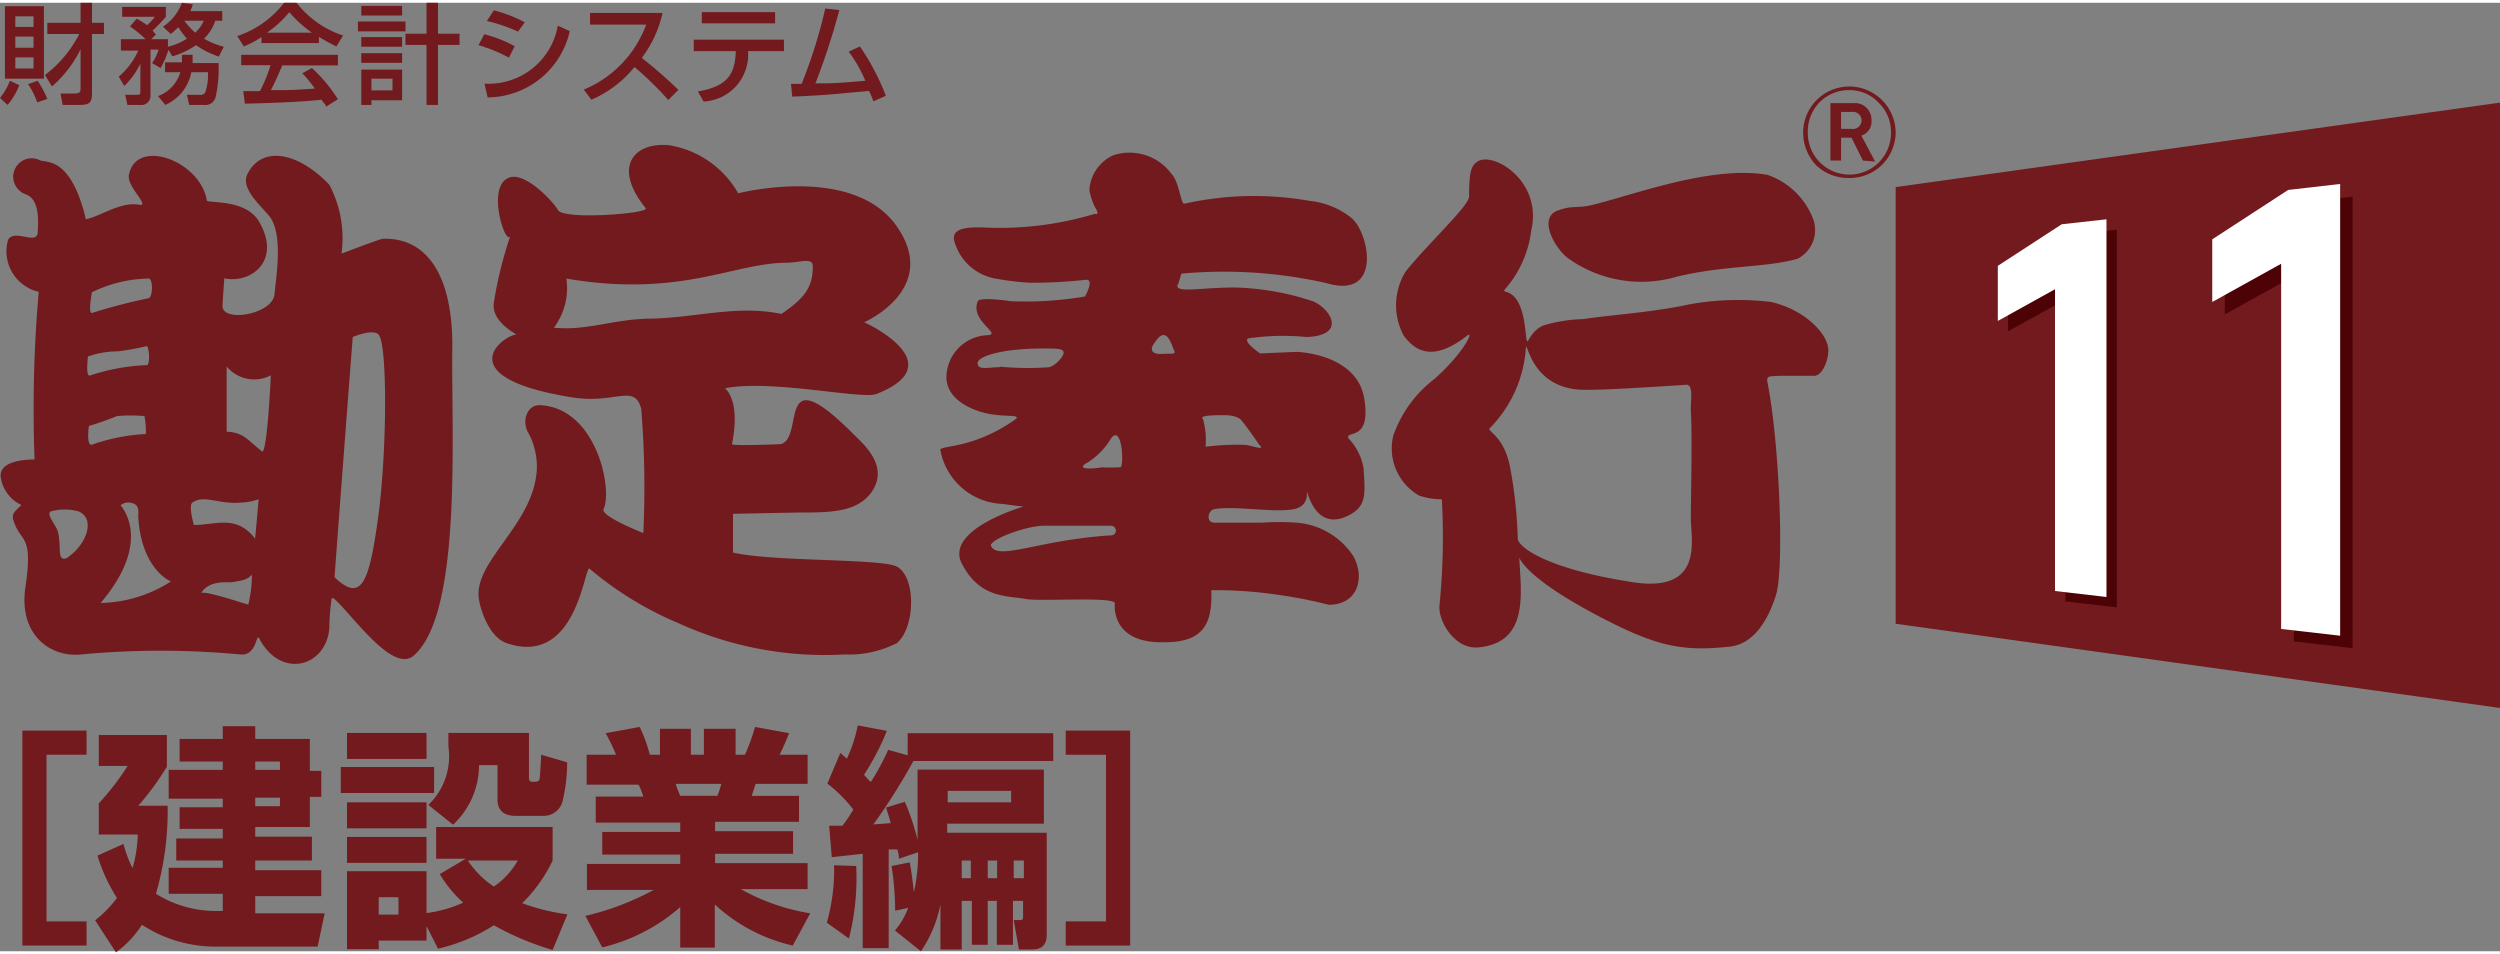 <svg xmlns="http://www.w3.org/2000/svg" width="204.39" height="78px" viewBox="0 0 96.18 36.49"><rect x="0" y="0" width="96.18" height="36.49" fill="#808080" stroke="none"/><defs><style>.cls-1{fill:#721a1e;}.cls-2{fill:#4d0306;}.cls-3{fill:#fff;}</style></defs><title>アセット 1</title><g id="レイヤー_2" data-name="レイヤー 2"><g id="ロゴ"><path class="cls-1" d="M17.4,13.38c.05-2.81-.93-4.37-2.69-4.3-.24.06-1.57.57-1.57.57A4.43,4.43,0,0,0,12.67,7c-1.2-1.26-2.61-1.53-3.16-.39-.28.61.73,1.36.93,1.71.43.75.19,2.16.12,2.9s-1.92,1.09-2,.48c0-.19.07-1.1.07-1.1,1,.22,2.23-.66,1.33-2.19-.49-.83-1.81-.7-2-.79-.24-1.54-2.72-2.45-3-1-.1.45.85,1.23.39,1.15-.7-.13-1.45.43-2.05.56l-.06-.26c-.55-2-1.33-1.93-1.68-2A.71.71,0,0,0,.82,7.28c.13.15.75,0,.63,1.54,0,.53-.9-.14-1.14.3a1.6,1.6,0,0,0,1.18,2,51.77,51.77,0,0,0-.16,6.45c-.19,0-1.46,0-1.29.75a1.41,1.41,0,0,0,.78,1c-.17.19-.39.31-.31.57.28.93.78.48.47,2.58-.28,1.88,1,2.73,2.15,2.6a32.69,32.69,0,0,1,6.1,0c.66.08.62-.85.74-.62.83,1.59,2.58,1.1,2.7-.39,0-.09,0-.51.09-1.15l.07,0c.62.49,2.27,2.94,3.09,2.2C17.79,23.49,17.36,16.53,17.4,13.38ZM3.53,11.14a5.11,5.11,0,0,1,2.17-.53c.19-.06.2.74,0,.76a21.89,21.89,0,0,0-2.15.56C3.37,12,3.54,11.14,3.53,11.14Zm-.15,2.47a3.4,3.4,0,0,1,1.15-.2,10,10,0,0,0,1.11-.2c.1,0,.15.74,0,.73a7.86,7.86,0,0,0-2.18.4C3.28,14.4,3.39,13.61,3.38,13.61Zm-.7,7.67c-.14.13-.29.16-.35,0s0-.76-.15-1.05-.38-.56-.23-.66a2,2,0,0,1,1.08,0C3.67,19.85,3.34,20.79,2.68,21.28Zm.74-5s0,0,0,0v0a11.09,11.09,0,0,0,1.08-.38,5.82,5.82,0,0,1,1.06,0,3.21,3.21,0,0,1,.05.69A7.35,7.35,0,0,0,3.54,17C3.33,17.06,3.4,16.41,3.42,16.29Zm.46,6.8c2.06-2.43.74-3.75.76-3.75a.48.48,0,0,1,.48-.07c.27.09.19.37.2.53.12,2,1.24,2.48,1.26,2.47A5.19,5.19,0,0,1,3.88,23.09Zm5.67.07c-.06,0-1.75-.58-1.82-.43.31-.52,1-.41,1.2-.43.32-.06.56-.06.76-.29A4.65,4.65,0,0,1,9.55,23.16Zm.26-2.54c-.72-.93-1.51-.52-2.35-.52,0,0-.22-.74-.06-.86.45-.32,1,.07,1.85,0a2.33,2.33,0,0,0,.7-.13S9.82,20.64,9.81,20.62Zm.26-3.36c-.56-.44-.7-.72-1.35-.75,0-.62,0-2.51,0-2.51a1.37,1.37,0,0,0,1.7.34S10.28,17.43,10.07,17.26Zm4.48,2.53c-.35,2.59-.66,3.29-1.68,2.32l0,0c.24-3.25.7-9.24.7-9.24.2-.09.82-.3,1-.09C14.91,13.17,14.89,17.26,14.55,19.79Z"/><path class="cls-1" d="M34.46,21.67c-.76-.29-4.78-.17-6.26-.52,0,0,0-.83,0-1.49l2.54-.05c1.2,0,2.27,0,2.82-.83.65-1-.39-1.84-.74-2.2-3-3-1.84.14-2.78.4,0,0-1.89.08-1.88,0,.35-1.71-.27-2.15-.27-2.15,1.79-.35,5.28.44,5.83.22,3-1.18-.47-2.76-.47-2.76s2.93-1.28,1.25-3.69-6.1-1.27-6.1-1.27a3.74,3.74,0,0,0-2.66-1.85c-1.28-.13-2.23.77-.9,2.42.18.21-3.15.46-3.37.08s-1.24-1.43-1.83-1.27c-1,.26-.16,2.77,0,2.24A15.53,15.53,0,0,0,19,11.53c-.12.75.9,1.23.86,1.23-.63.1-2.54,1.67,2.15,2.42,1.67.27,2.39-.55,2.66.44a37.57,37.57,0,0,1,.08,4.78s-1.66-.65-1.53-.92c.36-.75-.27-3.91-2.46-4-.48,0-.67.57-.47,1A2.73,2.73,0,0,1,20.65,18c-.15,2.1-2.42,3.47-2.23,4.92.08.52.43,1.49,1.06,1.71,2.72.95,3-3,3.2-2.86a13.21,13.21,0,0,0,3.45,2.11,13.55,13.55,0,0,0,6.38,1.19,4,4,0,0,0,2-.44C35.24,24,35.24,22,34.46,21.67Zm-9.35-9.52c-1.48,0-2.5.48-3.8.35a2.55,2.55,0,0,0,.48-1.89c4.38.75,6.45-.61,8.48-.61.47,0,1-.22,1,.13,0,.73-.23,1.19-1.21,1.84C28.4,11.62,26.84,12.1,25.11,12.15Z"/><path class="cls-1" d="M45.45,10.42a17.87,17.87,0,0,1,5.6.37c2.16.63,1.62-2,.92-2.53a3.07,3.07,0,0,0-1.59-.64,12.32,12.32,0,0,0-4.82.11c-.14,0-.19-.85-.5-1.16a2,2,0,0,0-2.24-.7,1.58,1.58,0,0,0-.91,1.33,2.37,2.37,0,0,0,.21.65c.23.36,0,.27,0,.27a12.74,12.74,0,0,1-4.39.52c-.45,0-1.2,0-1,.58a2,2,0,0,0,1.57,1.39,10.7,10.7,0,0,0,1.3.16,18.51,18.51,0,0,0,2.14-.11c.41-.07,0,.64,0,.64a13.6,13.6,0,0,1-2.86.18c-.68-.1-1.22-.11-1.26,0-.33.77,1,1.29.34,1.31a1.64,1.64,0,0,0-1.55,1.61c0,.93,1.14,1.37,1.87,1.45.53.07.92,0,.82.15-1.7,1.22-3,1-2.92,1.22a2.53,2.53,0,0,0,2.4,2.06c.54.08.8.1.8.1s-3.07.88-2.37,2.21,1.71,1.21,2.47,1.35c.58.1,3.45-.11,3.41.17,0,0-.2,1.56,1.93,1.49,1.5,0,1.83-.74,1.78-2a16,16,0,0,1,2.52.17,17.64,17.64,0,0,1,2,.39c1.14,0,1.4-1.07.94-1.88A2.87,2.87,0,0,0,49.86,20a9.26,9.26,0,0,0-1.29,0c-.6,0-1.24,0-1.85,0-.34,0-.25-.48,0-.52.77-.14,2.3.15,3.06,0s.38-1,.55-.53c.43,1.22,1.23,1,1.74.66s.44-.83.39-1.69a2.17,2.17,0,0,0-.58-1.16c-.15-.34.9.17.6-1.56-.24-1.41-1.89-1.74-2.6-1.77l-1.4.06s-.7-.47-.45-.58a9.19,9.19,0,0,1,2.25-.05c1.54-.07.91-1.08.25-1.37a10.35,10.35,0,0,0-2.82-.53c-1.32-.05-2.67.28-2.37-.17Zm-7,3.6c-.42,0-.83.13-.84-.15s1-.58,2.58-.57c.45,0,.73,0,.73.16s-.33.51-.56.56A10.91,10.91,0,0,1,38.49,14Zm4.26,6.47c-2.78.18-4.34,1-4.59.39,0-.25,1.32-.74,2-.76.4,0,2.58,0,2.58,0C43,20.1,43,20.48,42.75,20.49Zm.36-2.62a6,6,0,0,1-.71,0c.18,0-1.22.19-.49-.2a2.78,2.78,0,0,0,.88-.92C43.17,16.2,43.25,17.8,43.11,17.87Zm4.13-2a1,1,0,0,1,.51.14c.15.14.74,1,.74,1,.24.22-.2.06-.5,0a9.37,9.37,0,0,0-1.57.07,2.93,2.93,0,0,0-.1-1.07C46.07,15.85,47,15.86,47.24,15.87Zm-2.57-2.36c-.3,0-.38-.16-.27-.34.29-.46.52-.62.78.14C45.27,13.56,45.16,13.48,44.67,13.51Z"/><path class="cls-1" d="M68.14,11.51A10.63,10.63,0,0,0,65,11.6c-1.47.32-3.09.41-4.09.57a5.71,5.71,0,0,0-1.55.25c-.68.32-.57,1.11-.68.13-.2-1.79-1-1.28-.77-1.54a4.22,4.22,0,0,0,1-2.25c.45-1.92-1.51-3.09-2.1-2.63-.21.16-.29.37-.29,1.32,0,.36-1.56,1.79-2.45,2.9A2.48,2.48,0,0,0,54,12.8c.48.65,1.17,1,2.45,0,.27-.21-.12.65-1.26,1.67a4.68,4.68,0,0,0-1.59,2.19,2.09,2.09,0,0,0,1,2.3,2.74,2.74,0,0,0,.87.14,26.36,26.36,0,0,1-.09,4.08c-.06.6.58,1.69,1.47,1.62,2-.16,1.66-2.12,1.6-3.45.12.27.69,1,3,2.22s3.28,1.39,5.1,1.2c.91-.1,1.47-1,1.78-2S68.47,17,68,14.61c-.06-.29.11-.23.45-.26.57,0,1.07,0,1.35,0s.52-.5.54-.95C70.37,12.8,69.5,11.83,68.14,11.51ZM62.81,22.29c-3.38-.52-4.42-1.38-4.42-1.68A16.88,16.88,0,0,0,58.12,18c-.23-1.43-1-1.5-.78-1.66a4.85,4.85,0,0,0,1.35-2.9c.06-.89,0,1.45,2.28,1.45.41,0,.94,0,3.84-.19.38-.09.22.61.24,1,.06.93,0,3.4,0,4.16S65.58,22.72,62.81,22.29Z"/><path class="cls-1" d="M60.36,9.85a4.83,4.83,0,0,0,4.14.69c1.87-.45,3.4-.34,4.65-.69a1.24,1.24,0,0,0,.62-1.49A2.88,2.88,0,0,0,68,6.62c-2.17-.38-5.19.79-6.8,1.17-.52.12-.71,0-1.23.19C59.12,8.23,59.83,9.49,60.36,9.85Z"/><path class="cls-1" d="M71.15,6.74a1.77,1.77,0,0,0,1.26-.51A1.79,1.79,0,0,0,72.93,5a1.79,1.79,0,0,0-1.78-1.78A1.78,1.78,0,0,0,69.37,5a1.84,1.84,0,0,0,.52,1.27A1.79,1.79,0,0,0,71.15,6.74ZM69.55,5A1.61,1.61,0,0,1,70,3.83a1.58,1.58,0,0,1,1.13-.47,1.53,1.53,0,0,1,1.13.47A1.56,1.56,0,0,1,72.75,5a1.6,1.6,0,0,1-1.6,1.61A1.6,1.6,0,0,1,69.55,5Z"/><path class="cls-1" d="M71.67,6.07l-.44-.88h-.4v.88h-.41V3.86h.88A.64.64,0,0,1,72,4.5a.57.57,0,0,1-.39.61l.53,1ZM71.23,4.2h-.4v.65h.4a.33.33,0,1,0,0-.65Z"/><path class="cls-1" d="M.74,3.17a2.49,2.49,0,0,1-.45.76L0,3.66A2.29,2.29,0,0,0,.38,3ZM.19.13h1.5V2.92H.19Zm.4.39V.93h.7V.52Zm0,.78v.43h.7V1.3Zm0,.8v.43h.7V2.1ZM1.45,3a4,4,0,0,1,.37.7l-.39.13a2.85,2.85,0,0,0-.35-.7Zm.28-.22A4.62,4.62,0,0,0,3.05,1.2H1.82V.77H3.1V0h.44V.77H4V1.2H3.54V3.35c0,.41,0,.58-.47.58H2.41l-.08-.44h.52c.25,0,.25-.07.25-.25V1.79A4.59,4.59,0,0,1,2,3.22Z"/><path class="cls-1" d="M6.48,1.81a3.52,3.52,0,0,1-.3.7l-.33-.19A1.67,1.67,0,0,0,6.1,1.8H5.79V3.59a.35.35,0,0,1-.39.34H4.9l-.08-.39h.44c.09,0,.14,0,.14-.11V2.34a2.93,2.93,0,0,1-.62.86l-.21-.36a2.83,2.83,0,0,0,.75-1H4.65V1.4H5.6A4.37,4.37,0,0,0,5,.91l.26-.3a4.25,4.25,0,0,1,.4.25,2.55,2.55,0,0,0,.3-.32H4.7V.16H6.38V.54a6.4,6.4,0,0,1-.51.53L6,1.22l-.18.18h.64v.29a2.26,2.26,0,0,0,.73-.31A3.69,3.69,0,0,1,6.86.94c-.14.14-.21.19-.29.26L6.27.92A1.92,1.92,0,0,0,7,0l.42.06a2.24,2.24,0,0,1-.1.26H8.55V.69H8.28a1.67,1.67,0,0,1-.43.69,2.86,2.86,0,0,0,.76.31l-.19.38a3.41,3.41,0,0,1-.88-.44,3.1,3.1,0,0,1-.91.43ZM7,2.29C7,2.16,7,2.08,7,2h.41c0,.1,0,.16,0,.32h1A5.23,5.23,0,0,1,8.3,3.61a.41.41,0,0,1-.46.32H7.28l-.09-.39h.5a.19.19,0,0,0,.22-.13A2.09,2.09,0,0,0,8,2.67H7.36a1.73,1.73,0,0,1-1,1.26l-.28-.34a1.41,1.41,0,0,0,.86-.92H6.35V2.29ZM7.09.69a3,3,0,0,0,.42.46A1.33,1.33,0,0,0,7.84.69Z"/><path class="cls-1" d="M10.06,1.32a3.88,3.88,0,0,1-.68.36l-.25-.4A3.79,3.79,0,0,0,10.93,0h.48A3.75,3.75,0,0,0,13.2,1.26l-.26.42a7.06,7.06,0,0,1-.67-.37v.24H10.06ZM12.54,4c0-.09-.08-.13-.17-.27-.57.06-1.5.12-2.95.15L9.36,3.4H10a5.88,5.88,0,0,0,.41-1H9.28V2H13v.41H10.86c-.14.33-.3.69-.44.95.78,0,.86,0,1.69-.06a4.65,4.65,0,0,0-.48-.59L12,2.51a5.84,5.84,0,0,1,1,1.2ZM12,1.15a4.59,4.59,0,0,1-.87-.79,4.1,4.1,0,0,1-.86.79Z"/><path class="cls-1" d="M13.77.72H15.6V1.1H13.77Zm.13-.6h1.57V.49H13.9Zm0,1.2h1.57v.37H13.9Zm0,.62h1.57v.37H13.9Zm0,.63h1.57V3.75H14.29v.18H13.9Zm.39.35v.45h.81V2.92Zm2.56-1.73h.83v.43h-.83V3.93h-.44V1.62H15.6V1.19h.81V0h.44Z"/><path class="cls-1" d="M19.58,2.11a6.1,6.1,0,0,0-1.17-.48l.22-.42a4.92,4.92,0,0,1,1.17.46Zm-.94,1A2.7,2.7,0,0,0,21.46.88l.46.21a3.26,3.26,0,0,1-3.16,2.55Zm1.29-2A6.13,6.13,0,0,0,18.73.7L19,.29a5.46,5.46,0,0,1,1.19.46Z"/><path class="cls-1" d="M22.46,3.34a4.32,4.32,0,0,0,2.4-2.5H22.7V.39h2.79a4.47,4.47,0,0,1-.8,1.73A18.25,18.25,0,0,1,26.1,3.35l-.39.39a12.73,12.73,0,0,0-1.3-1.27,4.32,4.32,0,0,1-1.66,1.26Z"/><path class="cls-1" d="M30.16,1.42v.44H28.78A1.81,1.81,0,0,1,27.07,3.8l-.22-.39c1.25-.21,1.42-.77,1.46-1.55H26.69V1.42ZM29.82.36V.79H27V.36Z"/><path class="cls-1" d="M33.08,1.68a8.81,8.81,0,0,1,1,1.9l-.48.21a3.18,3.18,0,0,0-.17-.4c-1.6.15-1.77.17-2.95.22l-.05-.49h.41A19.37,19.37,0,0,0,31.75.22l.54.06a26.1,26.1,0,0,1-.92,2.82c.65,0,.78,0,1.92-.1a5,5,0,0,0-.64-1.12Z"/><path class="cls-1" d="M3.33,28v.93H1.79v6.41H3.33v.93H.86V28Z"/><path class="cls-1" d="M8.57,34.94v-.66H6.49v-1H8.57V33H6.78v-.85H8.57v-.37H6.91v-.83H8.57v-.33H6.49V29.51H8.57v-.32H6.91v-.87H8.57v-.49H9.82v.49h2.1v1.23h.44v1h-.44v1.16H9.82v.37H12V33H9.82v.37h2.54v1H9.82v.66h2.67l-.27,1.28H8.29a5.16,5.16,0,0,1-2.83-.84,3.82,3.82,0,0,1-1,1.06l-.8-1.23a4.58,4.58,0,0,0,.84-.86,6.65,6.65,0,0,1-.75-1.63l1-.45a4.43,4.43,0,0,0,.35.93A5.09,5.09,0,0,0,5.3,32H3.8v-1.2a10,10,0,0,0,1.11-1.44H3.8V28.17H6.42v1.22a10.69,10.69,0,0,1-1.1,1.5H6.45A11.51,11.51,0,0,1,6,34.28a4.37,4.37,0,0,0,2.28.66Zm2.2-5.75H9.82v.32h.95Zm0,1.39H9.82v.33h.95Z"/><path class="cls-1" d="M13.11,29.4H16.7v1H13.11Zm.24-1.31h3.06v1H13.35Zm0,2.67h3.06v1H13.35Zm3.06,4.76v.56H14.57v.33H13.35v-3h3.06v1.61a4.92,4.92,0,0,0,1.41-.4,4.69,4.69,0,0,1-.9-1.1l1-.59H16.78V31.71h4.48V33a5.74,5.74,0,0,1-1.17,1.64,8,8,0,0,0,1.74.43l-.57,1.37A11,11,0,0,1,19,35.49a6.79,6.79,0,0,1-2.15.9Zm-3.06-3.43h3.06v1H13.35Zm1.22,2.32v.67h.76v-.67Zm1.91-3.55a2.59,2.59,0,0,0,.77-2.25c0-.22,0-.35,0-.52h3.1v1.7c0,.1,0,.18.15.18s.24,0,.26-.12.05-.67.06-.92l1,.29a6.52,6.52,0,0,1-.17,1.47.75.75,0,0,1-.75.59H19.83c-.41,0-.69-.18-.69-.63V29.33h-.71a3.14,3.14,0,0,1-1,2.29ZM18,33a3.54,3.54,0,0,0,1,1,3,3,0,0,0,.92-1Z"/><path class="cls-1" d="M22.52,35.13a10.59,10.59,0,0,0,2.63-1H22.58v-1h3.59v-.36h-3v-.87h3v-.36H22.92v-1h1.83a2.94,2.94,0,0,0-.18-.46h-2V28.93h1.13a7,7,0,0,0-.4-.83l1.31-.24A5.84,5.84,0,0,1,25,28.93h.39v-1h1.19v1h.5v-1H28.3v1h.36a8.3,8.3,0,0,0,.39-1.07l1.31.24c-.09.21-.22.55-.37.83h1.08v1.12h-2l-.15.46h1.82v1H27.51v.36h3v.87h-3v.36h3.56v1H28.5a8.16,8.16,0,0,0,2.67.93l-.67,1.24a6.55,6.55,0,0,1-3-1.58v1.66H26.17V34.79a7,7,0,0,1-3,1.55ZM26,30.05c0,.07.14.39.17.46H27.6a4,4,0,0,0,.15-.46Z"/><path class="cls-1" d="M35,33.07c.07.41.08.46.16,1.15a6.83,6.83,0,0,0,.16-1.54l-.74.25c0-.13,0-.16-.06-.36l-.33,0v3.8h-1V32.74L32,32.87l-.1-1.21h.51a6,6,0,0,0,.42-.62,5.4,5.4,0,0,0-1-1l.5-1.18.25.22A5.43,5.43,0,0,0,33,27.8l1.12.21a9.75,9.75,0,0,1-.88,1.69c.07.08.12.14.26.28a9,9,0,0,0,.67-1.24l.75.21V28.1h5.6v1.07H35.14a23.76,23.76,0,0,1-1.54,2.44l.67-.05c-.08-.29-.12-.4-.18-.6l.72-.22a8.74,8.74,0,0,1,.49,1.47V29.5h4.86v2.08H36.44v.35h3.83v3.85c0,.24,0,.64-.57.64h-.5L39,35.29h.17c.19,0,.19,0,.19-.21v-.53h-.39v1.69h-.62V34.55H38v1.69h-.61V34.55H37v1.87h-.82V34.69a4.83,4.83,0,0,1-.75,1.8l-1-.8a2.82,2.82,0,0,0,.51-.87l-.5.11a11.86,11.86,0,0,0-.14-1.72Zm-2.06.14A9.46,9.46,0,0,1,32.66,36l-.85-.61a7.53,7.53,0,0,0,.28-2.21Zm3.52-2.89v.44H38.9v-.44ZM37,33v.68h.35V33Zm1,0v.68h.36V33Zm1,0v.68h.39V33Z"/><path class="cls-1" d="M41,36.27v-.93h1.55V28.93H41V28h2.48v8.27Z"/><polygon class="cls-1" points="96.18 27.13 72.93 23.89 72.93 7.09 96.18 3.84 96.18 27.13"/><polygon class="cls-2" points="77.25 10.52 77.25 12.64 79.46 11.42 79.46 23.03 81.44 23.26 81.44 8.73 79.72 8.92 77.25 10.52"/><polygon class="cls-2" points="88.51 7.68 85.59 9.58 85.59 11.99 88.25 10.52 88.25 24.57 90.51 24.83 90.51 7.46 88.51 7.68"/><polygon class="cls-3" points="88.03 7.2 85.11 9.1 85.11 11.51 87.76 10.04 87.76 24.09 90.03 24.35 90.03 6.97 88.03 7.2"/><polygon class="cls-3" points="76.86 10.12 76.86 12.24 79.06 11.02 79.06 22.63 81.04 22.86 81.04 8.33 79.32 8.52 76.86 10.12"/></g></g></svg>